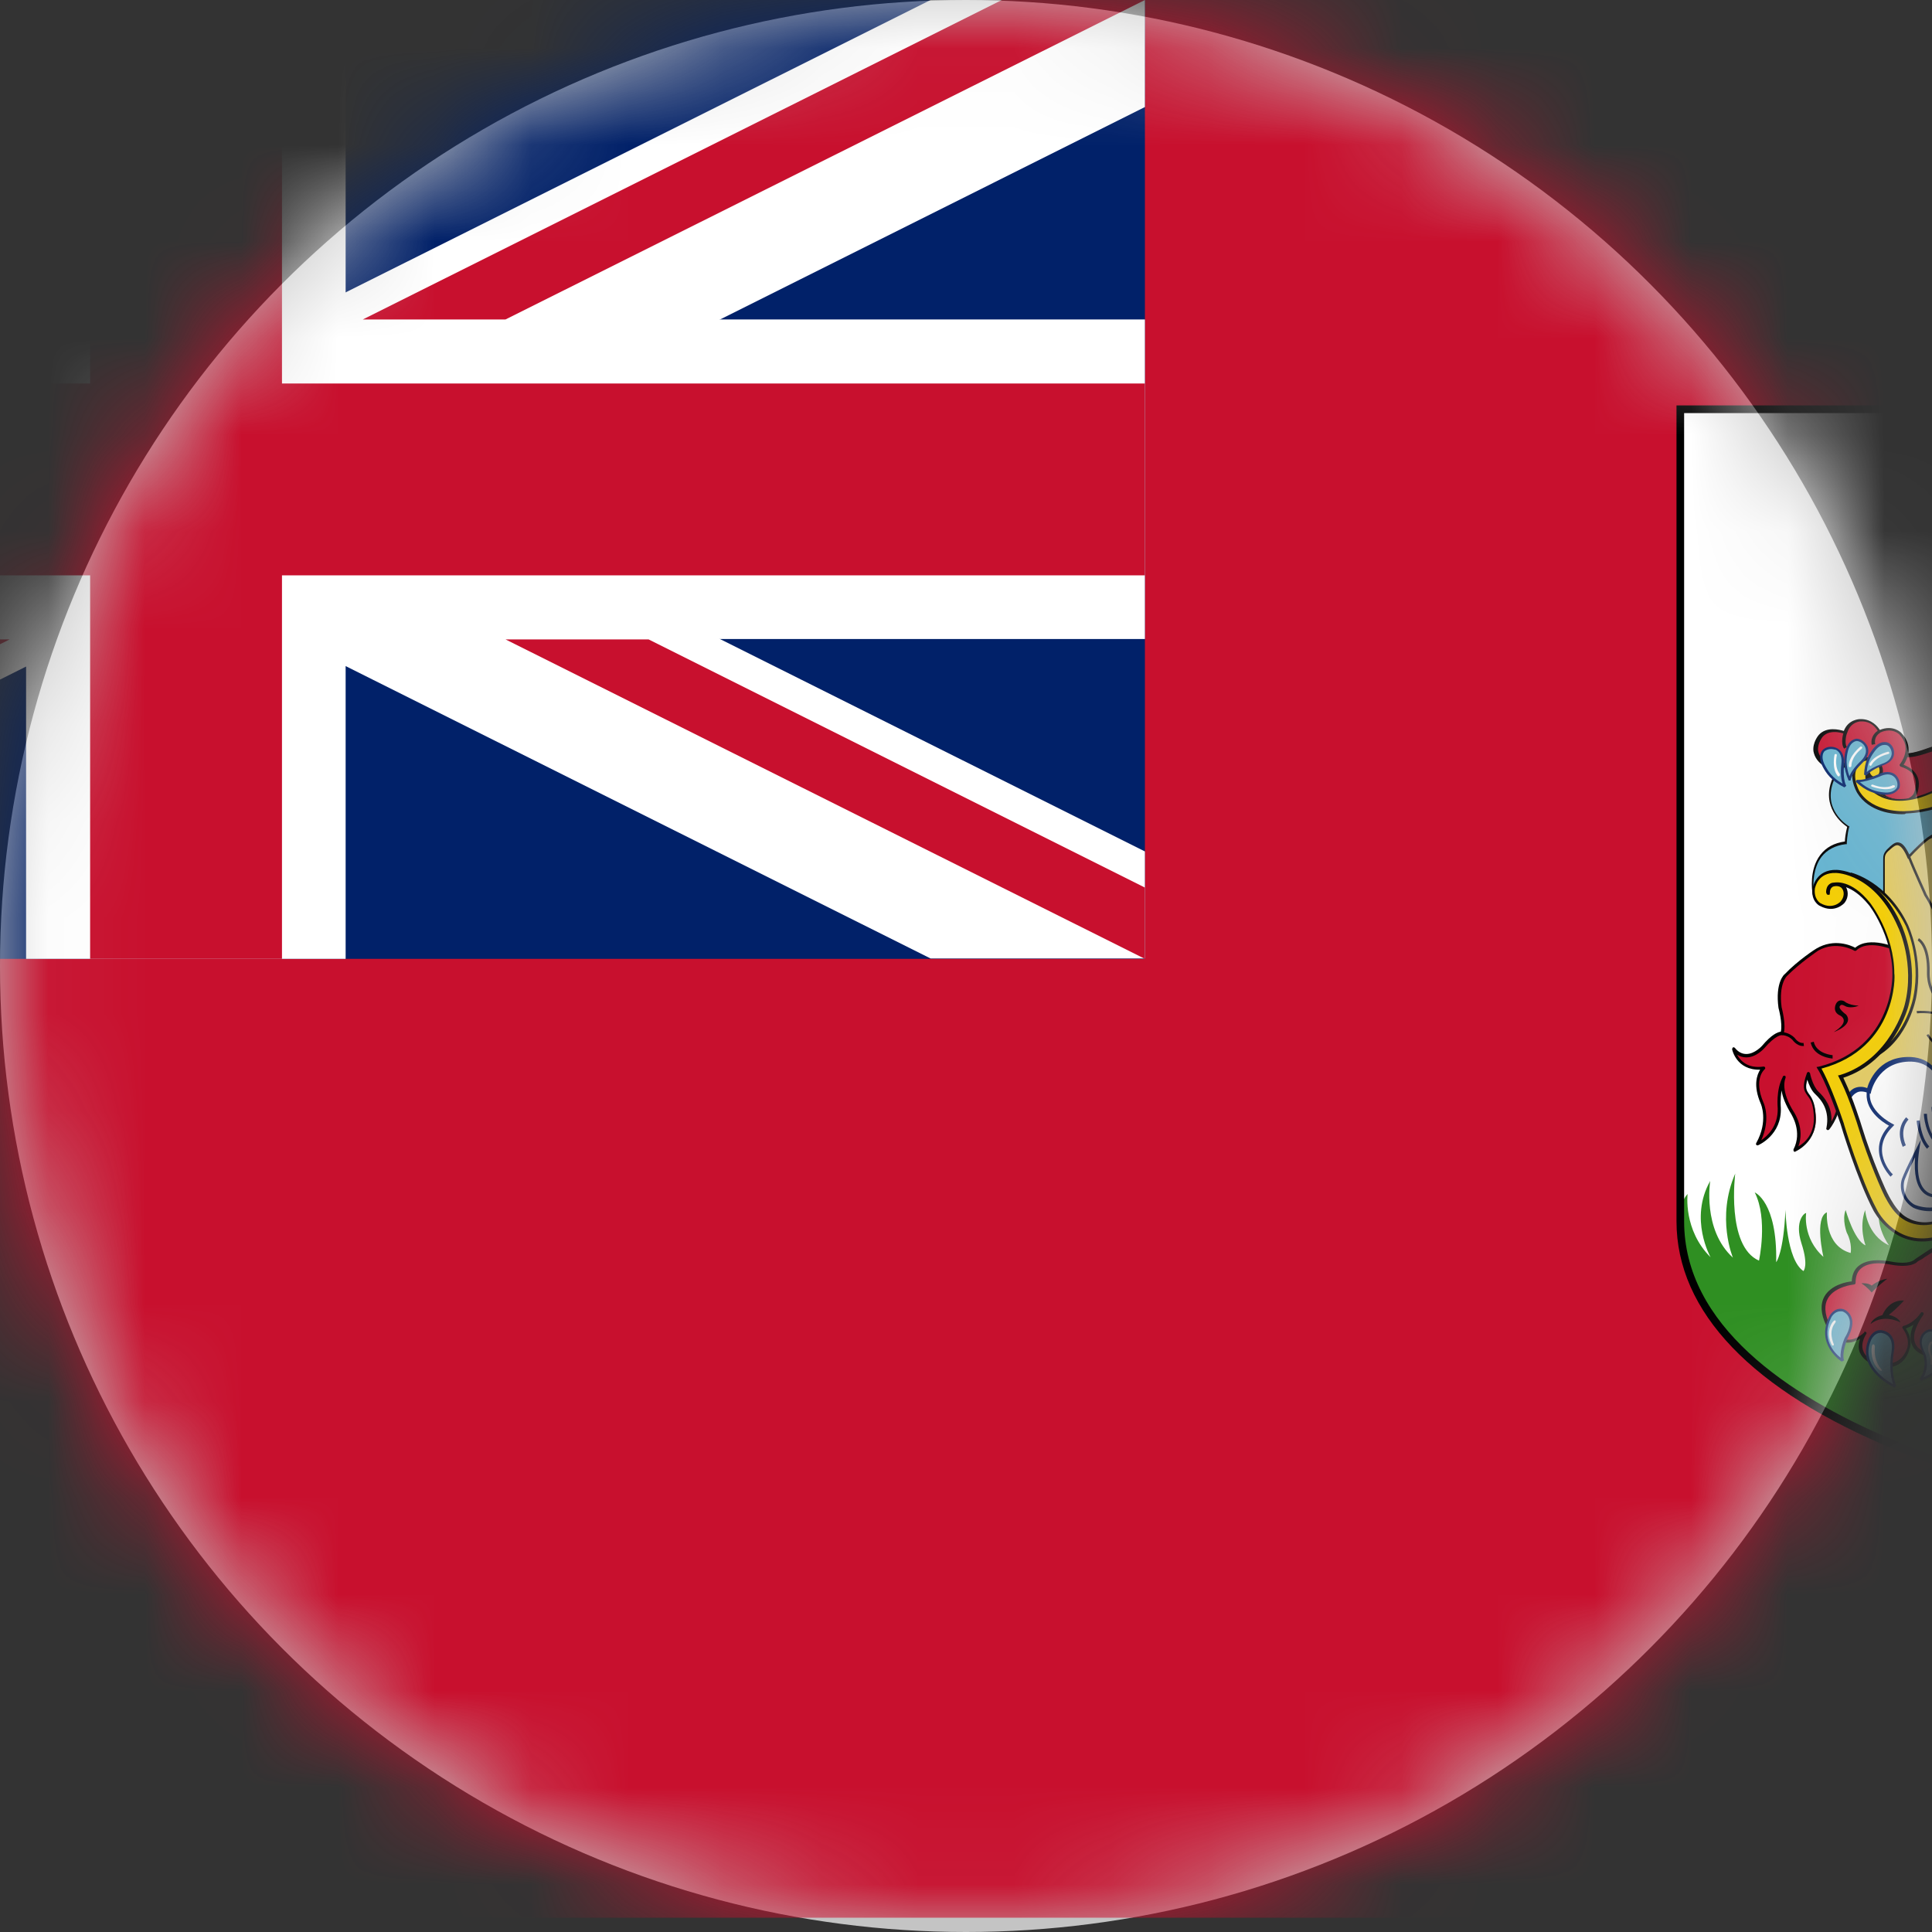 <svg width="20" height="20" viewBox="0 0 20 20" fill="none" xmlns="http://www.w3.org/2000/svg">
<rect x="0" y="0" width="20" height="20" fill="#333333" stroke="none"/>
<circle cx="10" cy="10" r="10" fill="#C4C4C4"/>
<mask id="mask0_66_8761" style="mask-type:alpha" maskUnits="userSpaceOnUse" x="0" y="0" width="20" height="20">
<circle cx="10" cy="10" r="10" fill="#C4C4C4"/>
</mask>
<g mask="url(#mask0_66_8761)">
<path d="M-8 0H31.704V19.852H-8V0Z" fill="#C8102E"/>
<path d="M-8 0H11.852V9.926H-8V0Z" fill="#012169"/>
<path d="M-8 0V1.108L9.633 9.922H11.852V8.814L-5.781 0H-8ZM11.852 0V1.108L-5.781 9.926H-8V8.814L9.633 0H11.852Z" fill="white"/>
<path d="M0.27 0V9.926H3.578V0H0.27ZM-8 3.307V6.615H11.852V3.307H-8Z" fill="white"/>
<path d="M-8 3.97V5.956H11.852V3.97H-8ZM0.933 0V9.926H2.919V0H0.933Z" fill="#C8102E"/>
<path d="M-8 9.926L-1.381 6.619H0.1L-6.519 9.926H-8ZM-8 0L-1.381 3.307H-2.862L-8 0.738V0ZM3.756 3.307L10.371 0H11.852L5.233 3.307H3.756ZM11.852 9.926L5.233 6.619H6.714L11.852 9.188V9.926Z" fill="#C8102E"/>
<path d="M26.36 4.236V12.642C26.36 14.889 21.869 15.616 21.869 15.616C21.869 15.616 17.379 14.889 17.379 12.642V4.236H26.36Z" fill="white"/>
<path d="M26.36 12.642C26.36 14.889 21.869 15.615 21.869 15.615C21.869 15.615 17.379 14.889 17.379 12.642C17.379 12.642 17.379 12.459 17.47 12.36C17.47 12.36 17.423 12.733 17.708 13.015C17.708 13.015 17.482 12.618 17.704 12.225C17.704 12.225 17.621 12.729 17.939 13.019C17.939 13.019 17.764 12.606 17.963 12.149C17.963 12.149 17.867 12.9 18.209 13.05C18.209 13.05 18.304 12.618 18.165 12.344C18.165 12.344 18.399 12.439 18.387 13.066C18.387 13.066 18.463 12.975 18.483 12.523C18.483 12.523 18.491 13.039 18.669 13.158C18.669 13.158 18.725 13.106 18.649 12.872C18.574 12.638 18.681 12.554 18.697 12.558C18.697 12.558 18.657 12.816 18.876 13.011C18.876 13.011 18.78 12.606 18.912 12.55C18.912 12.55 18.884 12.896 19.158 12.971C19.158 12.971 19.177 12.872 19.118 12.761C19.118 12.761 19.066 12.626 19.106 12.526C19.106 12.526 19.193 12.84 19.312 12.892C19.312 12.892 19.241 12.709 19.308 12.526C19.308 12.526 19.324 12.784 19.555 12.892C19.555 12.892 19.4 12.689 19.463 12.471L20.96 12.542L21.734 12.578L24.057 12.415L24.458 12.07C24.458 12.07 24.617 12.288 24.367 12.638C24.367 12.638 24.613 12.594 24.692 12.205C24.692 12.205 24.796 12.419 24.657 12.657C24.657 12.657 24.931 12.383 24.97 12.07C24.97 12.07 25.078 12.372 24.816 12.697C24.816 12.697 25.05 12.622 25.145 12.276C25.145 12.276 25.224 12.483 24.998 12.777C24.998 12.777 25.419 12.554 25.407 12.09C25.407 12.09 25.582 12.344 25.383 12.693C25.383 12.693 25.598 12.503 25.617 12.213C25.617 12.213 25.737 12.344 25.61 12.701C25.61 12.701 25.872 12.455 25.911 12.189C25.911 12.189 25.967 12.435 25.745 12.749C25.745 12.749 25.899 12.713 26.042 12.407C26.042 12.407 26.082 12.526 25.947 12.745C25.947 12.745 26.09 12.721 26.185 12.447C26.185 12.447 26.201 12.61 26.162 12.761C26.162 12.761 26.273 12.689 26.296 12.376C26.296 12.376 26.36 12.479 26.36 12.606C26.36 12.725 26.36 12.642 26.36 12.642Z" fill="#2F8F22"/>
<path d="M24.045 7.782C24.045 7.782 23.89 7.81 23.688 7.746C23.489 7.687 23.406 7.71 23.343 7.746C23.343 7.746 23.422 7.583 23.227 7.456C23.227 7.456 23.291 7.619 23.203 7.695C23.203 7.695 23.164 7.73 23.116 7.675C23.116 7.675 23.049 7.603 22.973 7.548C22.973 7.548 23.14 7.488 23.112 7.317C23.084 7.147 22.989 7.123 22.942 7.103C22.942 7.103 22.957 7.178 22.942 7.234C22.942 7.234 22.759 7.131 23.009 6.988C23.259 6.845 23.211 6.758 23.168 6.686C23.124 6.611 23.029 6.531 22.981 6.503C22.981 6.503 23.029 6.579 23.021 6.646C23.013 6.714 22.898 6.754 22.922 6.638C22.945 6.523 22.922 6.543 22.918 6.42C22.918 6.42 23.14 6.495 23.227 6.277C23.227 6.277 23.311 6.055 23.033 5.944C23.033 5.944 23.1 6.035 23.069 6.102C23.069 6.102 23.009 6.214 22.938 6.122C22.866 6.031 22.822 6.015 22.83 5.908C22.83 5.908 23.084 5.944 23.013 5.666C23.013 5.666 22.973 5.848 22.644 5.602C22.644 5.602 22.858 5.384 22.775 5.205C22.775 5.205 22.747 5.126 22.517 5.173C22.517 5.173 22.719 5.046 22.632 4.939C22.632 4.939 22.588 4.868 22.401 4.963C22.401 4.963 22.473 4.836 22.29 4.701C22.29 4.701 22.167 4.764 22.1 4.824C22.1 4.824 21.973 4.665 21.893 4.602C21.893 4.602 21.746 4.657 21.711 4.824C21.711 4.824 21.643 4.745 21.488 4.705C21.488 4.705 21.413 4.844 21.512 4.963C21.512 4.963 21.441 4.959 21.31 4.903C21.31 4.903 21.159 4.832 21.183 4.959C21.206 5.086 21.214 5.118 21.246 5.177C21.246 5.177 20.909 5.098 20.924 5.28C20.932 5.408 20.98 5.515 21.083 5.606C21.083 5.606 20.897 5.852 20.734 5.666C20.734 5.666 20.678 5.725 20.797 5.884C20.797 5.884 20.917 6.015 20.817 6.098C20.817 6.098 20.686 6.206 20.619 5.999C20.619 5.999 20.404 6.214 20.659 6.376C20.659 6.376 20.821 6.468 20.988 6.325C20.988 6.325 20.936 6.734 20.778 6.654C20.778 6.654 20.682 6.583 20.853 6.499C20.853 6.499 20.607 6.468 20.567 6.706C20.567 6.706 20.535 6.896 20.75 6.964C20.75 6.964 20.917 7.024 20.742 7.151C20.742 7.151 20.619 7.242 20.698 7.381C20.698 7.381 20.794 7.532 20.551 7.548C20.551 7.548 20.42 7.548 20.373 7.528C20.373 7.528 20.321 7.627 20.357 7.738C20.357 7.738 20.238 7.647 19.964 7.746C19.69 7.845 19.709 7.774 19.69 7.806C19.67 7.837 19.614 7.937 19.614 7.937C19.614 7.937 19.757 8.111 19.761 8.107C19.765 8.103 19.733 8.306 19.733 8.306L19.805 8.338L20.369 8.088L20.94 7.79L21.401 7.818L21.691 7.885L22.072 7.913L22.346 7.766H22.743L23.18 7.984L23.684 8.298L23.942 8.342L24.14 8.33V7.925L24.045 7.782Z" fill="#C8102E"/>
<path d="M19.809 8.365C19.805 8.365 19.805 8.365 19.801 8.365L19.73 8.334C19.722 8.33 19.718 8.322 19.722 8.318C19.73 8.254 19.745 8.155 19.749 8.127C19.733 8.111 19.698 8.068 19.607 7.96C19.602 7.957 19.602 7.949 19.607 7.941C19.61 7.937 19.662 7.837 19.682 7.806C19.694 7.79 19.706 7.79 19.718 7.794C19.733 7.798 19.781 7.81 19.964 7.742C20.162 7.671 20.282 7.694 20.337 7.718C20.317 7.615 20.361 7.536 20.365 7.532C20.369 7.524 20.377 7.52 20.385 7.524C20.42 7.536 20.52 7.54 20.555 7.54C20.631 7.536 20.678 7.516 20.698 7.484C20.718 7.448 20.69 7.401 20.69 7.401C20.603 7.254 20.734 7.151 20.738 7.151C20.79 7.111 20.814 7.079 20.809 7.051C20.806 7.012 20.75 6.992 20.75 6.992C20.524 6.92 20.555 6.718 20.555 6.714C20.599 6.464 20.857 6.491 20.861 6.491C20.869 6.491 20.873 6.499 20.877 6.503C20.877 6.511 20.873 6.519 20.869 6.519C20.798 6.555 20.778 6.587 20.778 6.603C20.774 6.626 20.798 6.642 20.798 6.642C20.817 6.65 20.837 6.65 20.853 6.642C20.917 6.607 20.956 6.456 20.972 6.364C20.814 6.476 20.659 6.392 20.659 6.392C20.579 6.341 20.536 6.281 20.528 6.21C20.516 6.09 20.611 5.995 20.615 5.987C20.619 5.983 20.627 5.983 20.631 5.983C20.635 5.983 20.643 5.987 20.643 5.995C20.663 6.059 20.69 6.098 20.726 6.106C20.77 6.118 20.814 6.086 20.814 6.086C20.833 6.071 20.845 6.051 20.845 6.023C20.849 5.959 20.79 5.892 20.79 5.892C20.663 5.729 20.718 5.662 20.726 5.654C20.73 5.65 20.734 5.65 20.738 5.65C20.742 5.65 20.746 5.654 20.75 5.654C20.786 5.697 20.829 5.717 20.877 5.717C20.96 5.713 21.04 5.634 21.064 5.606C20.968 5.519 20.921 5.411 20.909 5.28C20.905 5.241 20.917 5.209 20.945 5.185C21.012 5.13 21.151 5.145 21.218 5.153C21.199 5.11 21.187 5.07 21.167 4.963C21.159 4.923 21.167 4.895 21.187 4.879C21.23 4.848 21.306 4.883 21.318 4.887C21.393 4.919 21.445 4.935 21.48 4.939C21.413 4.82 21.477 4.701 21.48 4.697C21.485 4.689 21.492 4.689 21.5 4.689C21.611 4.717 21.679 4.764 21.711 4.792C21.759 4.641 21.89 4.586 21.897 4.586C21.901 4.582 21.909 4.586 21.913 4.59C21.981 4.645 22.08 4.76 22.112 4.804C22.179 4.748 22.287 4.693 22.291 4.689C22.294 4.685 22.302 4.685 22.306 4.689C22.437 4.784 22.445 4.883 22.433 4.931C22.6 4.856 22.648 4.923 22.652 4.931C22.672 4.955 22.68 4.987 22.672 5.018C22.664 5.07 22.62 5.118 22.584 5.149C22.763 5.13 22.795 5.197 22.795 5.205C22.87 5.364 22.719 5.55 22.672 5.606C22.831 5.721 22.914 5.729 22.957 5.717C22.993 5.705 23.001 5.674 23.001 5.67C23.001 5.662 23.009 5.658 23.017 5.658C23.025 5.658 23.033 5.662 23.033 5.67C23.057 5.761 23.049 5.832 23.005 5.876C22.957 5.928 22.882 5.932 22.846 5.932C22.846 5.995 22.866 6.019 22.906 6.067C22.918 6.082 22.934 6.098 22.95 6.118C22.965 6.138 22.981 6.15 22.997 6.146C23.021 6.142 23.045 6.11 23.053 6.098C23.081 6.039 23.021 5.955 23.021 5.955C23.017 5.951 23.017 5.94 23.021 5.936C23.025 5.932 23.033 5.928 23.041 5.932C23.331 6.047 23.243 6.285 23.243 6.289C23.168 6.476 22.997 6.46 22.938 6.444C22.938 6.48 22.942 6.499 22.946 6.515C22.95 6.547 22.953 6.571 22.942 6.642C22.938 6.666 22.938 6.686 22.946 6.694C22.953 6.698 22.962 6.694 22.969 6.694C22.985 6.686 23.005 6.67 23.009 6.646C23.017 6.587 22.969 6.515 22.969 6.515C22.965 6.507 22.965 6.499 22.973 6.495C22.977 6.491 22.985 6.487 22.993 6.491C23.045 6.523 23.14 6.607 23.184 6.682C23.204 6.714 23.232 6.761 23.216 6.817C23.2 6.881 23.136 6.94 23.017 7.008C22.938 7.055 22.894 7.103 22.894 7.143C22.894 7.174 22.914 7.198 22.934 7.21C22.942 7.166 22.93 7.111 22.93 7.111C22.93 7.103 22.93 7.099 22.934 7.095C22.938 7.091 22.946 7.091 22.95 7.091L22.962 7.095C23.013 7.115 23.101 7.151 23.132 7.317C23.156 7.456 23.061 7.528 23.009 7.552C23.073 7.603 23.128 7.659 23.132 7.663C23.148 7.679 23.16 7.687 23.172 7.69C23.188 7.69 23.196 7.683 23.196 7.683C23.275 7.615 23.216 7.464 23.216 7.46C23.212 7.452 23.216 7.444 23.22 7.44C23.224 7.436 23.232 7.436 23.239 7.44C23.386 7.536 23.386 7.651 23.374 7.71C23.442 7.683 23.533 7.679 23.696 7.726C23.891 7.786 24.041 7.762 24.045 7.762C24.053 7.762 24.057 7.762 24.061 7.77L24.161 7.917C24.161 7.921 24.165 7.921 24.165 7.925V8.33C24.165 8.338 24.157 8.346 24.149 8.346L23.95 8.358L23.688 8.31C23.684 8.31 23.684 8.31 23.684 8.306L23.184 8.008L22.751 7.794H22.362L22.092 7.937C22.088 7.937 22.088 7.941 22.084 7.937L21.703 7.909L21.409 7.837L20.956 7.81L20.389 8.103L19.825 8.354C19.817 8.365 19.813 8.365 19.809 8.365ZM19.757 8.306L19.809 8.33L20.365 8.084L20.937 7.786C20.941 7.786 20.941 7.786 20.945 7.786L21.405 7.814L21.699 7.885L22.076 7.913L22.346 7.77C22.35 7.77 22.35 7.77 22.354 7.77H22.751C22.755 7.77 22.755 7.77 22.759 7.77L23.196 7.988L23.692 8.286L23.95 8.33L24.133 8.318V7.937L24.045 7.802C24.006 7.806 23.867 7.818 23.692 7.766C23.49 7.706 23.414 7.734 23.363 7.766C23.355 7.77 23.347 7.77 23.343 7.762C23.339 7.758 23.335 7.75 23.339 7.742C23.343 7.738 23.398 7.615 23.267 7.504C23.279 7.559 23.291 7.655 23.224 7.714C23.224 7.714 23.204 7.73 23.176 7.73C23.152 7.73 23.132 7.718 23.112 7.694C23.112 7.694 23.045 7.623 22.973 7.571C22.969 7.567 22.965 7.563 22.965 7.555C22.965 7.548 22.969 7.544 22.977 7.544C22.985 7.54 23.132 7.488 23.104 7.333C23.081 7.198 23.017 7.162 22.969 7.143C22.973 7.17 22.977 7.214 22.965 7.25C22.965 7.254 22.962 7.258 22.957 7.262C22.953 7.262 22.95 7.262 22.942 7.262C22.938 7.262 22.87 7.222 22.87 7.151C22.87 7.095 22.918 7.039 23.009 6.984C23.12 6.92 23.18 6.865 23.192 6.813C23.2 6.773 23.184 6.742 23.16 6.706C23.132 6.658 23.077 6.603 23.029 6.567C23.041 6.595 23.049 6.626 23.041 6.662C23.037 6.698 23.005 6.726 22.981 6.738C22.962 6.746 22.942 6.746 22.926 6.734C22.914 6.722 22.902 6.702 22.91 6.65C22.922 6.583 22.918 6.563 22.914 6.531C22.91 6.511 22.906 6.483 22.906 6.432C22.906 6.428 22.91 6.42 22.914 6.42C22.918 6.416 22.926 6.416 22.93 6.416C22.938 6.42 23.136 6.483 23.216 6.285C23.22 6.277 23.283 6.102 23.077 5.995C23.093 6.031 23.108 6.082 23.085 6.126C23.085 6.13 23.053 6.19 23.001 6.194C22.973 6.198 22.95 6.182 22.926 6.15C22.91 6.13 22.894 6.114 22.882 6.098C22.838 6.047 22.807 6.011 22.815 5.924C22.815 5.92 22.819 5.916 22.823 5.912C22.826 5.908 22.831 5.908 22.834 5.908C22.834 5.908 22.93 5.92 22.981 5.864C23.009 5.832 23.017 5.789 23.009 5.729C23.001 5.741 22.985 5.749 22.969 5.757C22.898 5.785 22.787 5.741 22.64 5.634C22.636 5.63 22.632 5.626 22.632 5.622C22.632 5.618 22.632 5.614 22.636 5.61C22.64 5.606 22.842 5.396 22.763 5.233C22.763 5.229 22.731 5.165 22.521 5.209C22.513 5.209 22.505 5.205 22.501 5.197C22.497 5.189 22.501 5.181 22.509 5.177C22.509 5.177 22.624 5.102 22.636 5.026C22.64 5.003 22.636 4.983 22.62 4.967C22.62 4.967 22.576 4.907 22.41 4.995C22.402 4.999 22.394 4.995 22.39 4.991C22.386 4.987 22.382 4.979 22.386 4.971C22.39 4.967 22.445 4.86 22.287 4.737C22.259 4.752 22.163 4.804 22.112 4.856C22.108 4.86 22.104 4.86 22.1 4.86C22.096 4.86 22.092 4.856 22.088 4.852C22.088 4.852 21.969 4.705 21.893 4.637C21.862 4.653 21.759 4.713 21.731 4.844C21.731 4.852 21.723 4.856 21.719 4.856C21.711 4.856 21.707 4.856 21.703 4.852C21.703 4.852 21.639 4.78 21.5 4.74C21.485 4.776 21.453 4.875 21.528 4.967C21.532 4.971 21.532 4.979 21.528 4.983C21.524 4.987 21.52 4.991 21.512 4.991C21.508 4.991 21.437 4.987 21.302 4.931C21.282 4.923 21.226 4.903 21.207 4.919C21.195 4.927 21.195 4.951 21.199 4.971C21.223 5.102 21.23 5.126 21.262 5.185C21.266 5.189 21.266 5.197 21.262 5.201C21.258 5.205 21.25 5.209 21.246 5.205C21.242 5.205 21.044 5.157 20.968 5.221C20.948 5.237 20.941 5.261 20.945 5.288C20.956 5.415 21.004 5.519 21.099 5.602C21.107 5.606 21.107 5.618 21.103 5.626C21.099 5.63 21 5.757 20.881 5.761C20.833 5.761 20.786 5.745 20.746 5.705C20.742 5.733 20.746 5.789 20.817 5.884C20.817 5.888 20.885 5.959 20.881 6.039C20.877 6.071 20.865 6.102 20.837 6.122C20.833 6.126 20.782 6.166 20.718 6.15C20.678 6.138 20.647 6.102 20.623 6.043C20.599 6.075 20.555 6.142 20.563 6.217C20.571 6.277 20.607 6.329 20.678 6.376C20.683 6.38 20.833 6.46 20.988 6.329C20.992 6.325 21 6.325 21.008 6.325C21.016 6.329 21.016 6.333 21.016 6.341C21.016 6.352 20.98 6.626 20.873 6.686C20.845 6.702 20.814 6.702 20.786 6.686C20.782 6.682 20.746 6.658 20.75 6.615C20.754 6.587 20.77 6.559 20.806 6.535C20.734 6.543 20.623 6.579 20.595 6.73C20.595 6.738 20.571 6.904 20.77 6.968C20.774 6.968 20.845 6.996 20.853 7.051C20.861 7.095 20.829 7.139 20.77 7.182C20.766 7.186 20.663 7.27 20.734 7.389C20.734 7.389 20.774 7.452 20.746 7.504C20.722 7.548 20.667 7.571 20.575 7.579C20.567 7.579 20.46 7.579 20.404 7.563C20.393 7.591 20.369 7.667 20.397 7.75C20.401 7.758 20.397 7.766 20.389 7.77C20.385 7.774 20.377 7.774 20.369 7.77C20.369 7.77 20.25 7.687 19.992 7.782C19.801 7.849 19.749 7.841 19.726 7.833C19.706 7.861 19.67 7.929 19.654 7.953C19.702 8.012 19.773 8.095 19.789 8.111C19.785 8.107 19.785 8.115 19.757 8.306Z" fill="black"/>
<path d="M19.514 8.255C19.514 8.255 19.733 8.366 19.824 8.231C19.824 8.231 19.943 8.004 19.681 7.925C19.681 7.925 19.824 7.754 19.669 7.6C19.669 7.6 19.59 7.516 19.451 7.576C19.451 7.576 19.395 7.457 19.256 7.461C19.256 7.461 19.137 7.461 19.098 7.592C19.098 7.592 18.935 7.524 18.843 7.623C18.843 7.623 18.692 7.79 18.903 7.925L19.054 7.937L19.201 7.87L19.367 7.917C19.367 7.913 19.328 8.08 19.514 8.255Z" fill="#C8102E"/>
<path d="M19.682 8.314C19.595 8.314 19.512 8.27 19.503 8.27C19.503 8.27 19.5 8.27 19.5 8.266C19.341 8.119 19.341 7.972 19.349 7.925L19.202 7.885L19.059 7.953C19.055 7.953 19.055 7.953 19.051 7.953L18.9 7.941C18.896 7.941 18.896 7.941 18.892 7.937C18.821 7.893 18.785 7.841 18.773 7.778C18.761 7.687 18.825 7.611 18.829 7.607C18.908 7.52 19.039 7.552 19.087 7.567C19.134 7.444 19.253 7.444 19.257 7.444C19.261 7.444 19.261 7.444 19.265 7.444C19.377 7.444 19.44 7.524 19.46 7.556C19.599 7.5 19.678 7.583 19.682 7.587C19.813 7.722 19.742 7.865 19.706 7.917C19.777 7.945 19.825 7.984 19.849 8.04C19.889 8.135 19.837 8.234 19.837 8.238C19.797 8.294 19.742 8.314 19.682 8.314ZM19.523 8.238C19.543 8.25 19.73 8.334 19.809 8.219C19.809 8.219 19.853 8.127 19.821 8.048C19.801 7.996 19.75 7.96 19.678 7.937C19.674 7.937 19.67 7.933 19.666 7.925C19.662 7.917 19.666 7.913 19.67 7.909C19.674 7.901 19.801 7.746 19.662 7.603C19.658 7.599 19.587 7.528 19.464 7.583C19.456 7.587 19.448 7.583 19.444 7.575C19.44 7.571 19.392 7.464 19.265 7.468C19.261 7.468 19.158 7.468 19.122 7.587C19.122 7.591 19.118 7.595 19.114 7.599C19.11 7.603 19.107 7.603 19.102 7.599C19.102 7.599 18.948 7.536 18.868 7.627C18.868 7.627 18.813 7.694 18.821 7.77C18.829 7.818 18.86 7.865 18.92 7.901L19.063 7.913L19.206 7.845C19.21 7.845 19.214 7.841 19.218 7.845L19.384 7.893C19.388 7.893 19.388 7.893 19.392 7.897C19.396 7.901 19.4 7.909 19.396 7.913C19.38 7.933 19.353 8.08 19.523 8.238Z" fill="black"/>
<path d="M24.375 7.858C24.637 7.834 24.728 8.056 24.728 8.056C24.867 8.378 24.573 8.552 24.573 8.552C24.597 8.624 24.597 8.719 24.597 8.719C25.006 8.771 24.934 9.231 24.934 9.231L24.799 9.12C24.561 9.029 24.319 9.231 24.14 9.569C23.962 9.906 24.049 10.069 24.077 10.47C24.105 10.871 24.76 11.109 24.76 11.109C24.76 11.109 24.45 11.903 24.252 12.416C24.053 12.928 23.632 12.713 23.513 12.606C23.39 12.499 23.362 12.559 23.299 12.606C23.235 12.654 23.573 12.916 22.961 13.162C22.35 13.408 22.242 13.599 22.143 13.662C22.044 13.726 21.619 13.682 21.576 13.631C21.532 13.579 21.56 13.579 21.401 13.48C21.242 13.38 20.976 13.297 20.682 13.154C20.388 13.011 20.396 12.829 20.4 12.793C20.404 12.757 20.503 12.451 20.158 12.694C19.813 12.936 19.527 12.578 19.527 12.578C19.459 12.491 19.177 11.729 19.177 11.729C19.102 11.443 18.951 11.113 18.951 11.113C18.959 11.109 18.935 11.149 19.189 11.002C19.443 10.855 19.555 10.617 19.642 10.379C19.729 10.141 19.646 9.732 19.614 9.652C19.582 9.569 19.396 9.192 19.162 9.112C18.927 9.033 18.772 9.231 18.772 9.231C18.772 9.231 18.701 8.771 19.11 8.719C19.11 8.719 19.114 8.624 19.134 8.552C19.134 8.552 18.84 8.382 18.979 8.056C18.979 8.056 19.07 7.834 19.332 7.858L19.269 7.977C19.269 7.977 19.201 8.636 20.166 8.195C21.131 7.754 21.099 7.671 21.651 7.949L22.052 7.941C22.052 7.941 22.632 7.675 22.818 7.79C23.005 7.905 23.672 8.278 23.672 8.278C23.672 8.278 24.319 8.521 24.442 8.076L24.375 7.858Z" fill="#64B4D1"/>
<path d="M21.945 13.702C21.786 13.702 21.6 13.67 21.568 13.634C21.56 13.622 21.552 13.614 21.548 13.607C21.528 13.579 21.52 13.563 21.397 13.487C21.31 13.436 21.191 13.384 21.052 13.329C20.941 13.281 20.81 13.229 20.679 13.166C20.405 13.031 20.385 12.86 20.389 12.793C20.389 12.789 20.389 12.781 20.393 12.769C20.401 12.729 20.416 12.642 20.381 12.622C20.357 12.606 20.301 12.61 20.166 12.705C19.821 12.951 19.519 12.59 19.515 12.586C19.448 12.499 19.174 11.764 19.162 11.732C19.087 11.451 18.936 11.121 18.936 11.117L18.932 11.105L18.951 11.097L18.959 11.101C18.963 11.101 18.995 11.093 19.182 10.99C19.44 10.843 19.547 10.593 19.63 10.375C19.714 10.144 19.634 9.743 19.603 9.656C19.567 9.569 19.384 9.199 19.158 9.124C18.936 9.049 18.789 9.231 18.781 9.239L18.765 9.263L18.761 9.235C18.761 9.227 18.725 9.005 18.844 8.85C18.904 8.771 18.987 8.727 19.098 8.711C19.098 8.687 19.106 8.62 19.122 8.56C19.075 8.528 18.844 8.354 18.971 8.056C18.971 8.052 19.071 7.826 19.341 7.853H19.36L19.289 7.988C19.289 8.012 19.281 8.191 19.412 8.282C19.555 8.385 19.813 8.354 20.17 8.191C20.317 8.123 20.436 8.068 20.544 8.016C21.143 7.73 21.191 7.707 21.659 7.945L22.056 7.937C22.104 7.917 22.644 7.671 22.831 7.786C23.013 7.901 23.676 8.27 23.684 8.274C23.684 8.274 24.041 8.405 24.268 8.29C24.351 8.246 24.407 8.179 24.435 8.08L24.359 7.853H24.375C24.641 7.83 24.74 8.056 24.744 8.056C24.871 8.354 24.641 8.528 24.593 8.56C24.609 8.62 24.613 8.687 24.617 8.711C24.728 8.727 24.816 8.775 24.871 8.85C24.991 9.005 24.955 9.223 24.955 9.235L24.951 9.255L24.8 9.132C24.585 9.049 24.347 9.215 24.161 9.577C24.026 9.835 24.046 9.982 24.073 10.228C24.081 10.299 24.093 10.379 24.097 10.47C24.125 10.859 24.764 11.097 24.772 11.101L24.784 11.105L24.78 11.117C24.78 11.117 24.47 11.911 24.272 12.423C24.2 12.606 24.093 12.717 23.958 12.749C23.772 12.793 23.585 12.685 23.514 12.618C23.418 12.53 23.386 12.558 23.339 12.598C23.331 12.606 23.323 12.61 23.315 12.618C23.307 12.626 23.315 12.65 23.327 12.678C23.367 12.785 23.446 12.987 22.977 13.178C22.513 13.364 22.342 13.519 22.243 13.611C22.211 13.638 22.187 13.662 22.163 13.678C22.116 13.69 22.037 13.702 21.945 13.702ZM20.361 12.586C20.377 12.586 20.389 12.59 20.401 12.598C20.452 12.63 20.432 12.721 20.421 12.773C20.421 12.781 20.416 12.789 20.416 12.793C20.413 12.856 20.432 13.015 20.691 13.142C20.822 13.206 20.949 13.257 21.06 13.305C21.199 13.364 21.318 13.412 21.409 13.468C21.536 13.547 21.548 13.563 21.568 13.595C21.572 13.603 21.58 13.611 21.588 13.622C21.624 13.666 22.04 13.714 22.14 13.65C22.163 13.634 22.187 13.614 22.215 13.587C22.318 13.495 22.489 13.341 22.958 13.15C23.402 12.971 23.335 12.789 23.295 12.681C23.279 12.642 23.267 12.61 23.291 12.594C23.299 12.586 23.307 12.582 23.315 12.574C23.363 12.534 23.406 12.495 23.521 12.594C23.601 12.665 23.779 12.757 23.942 12.717C24.073 12.685 24.173 12.582 24.24 12.408C24.427 11.931 24.705 11.212 24.744 11.113C24.653 11.077 24.093 10.847 24.065 10.466C24.057 10.375 24.049 10.295 24.041 10.224C24.014 9.982 23.994 9.823 24.129 9.561C24.323 9.187 24.574 9.017 24.804 9.104L24.808 9.108L24.927 9.207C24.931 9.148 24.935 8.985 24.848 8.866C24.792 8.79 24.709 8.747 24.597 8.735H24.585V8.723C24.585 8.723 24.581 8.628 24.562 8.56L24.558 8.552L24.566 8.548C24.578 8.54 24.848 8.377 24.716 8.068C24.712 8.06 24.625 7.865 24.391 7.877L24.458 8.08V8.084C24.427 8.191 24.367 8.266 24.276 8.314C24.038 8.433 23.684 8.302 23.668 8.298C23.66 8.294 22.997 7.921 22.815 7.806C22.636 7.695 22.068 7.957 22.06 7.961H22.056L21.651 7.969H21.647C21.187 7.738 21.139 7.758 20.548 8.04C20.44 8.092 20.317 8.147 20.17 8.215C19.801 8.381 19.539 8.413 19.388 8.306C19.237 8.199 19.257 7.996 19.257 7.988V7.984L19.313 7.881C19.078 7.869 18.991 8.068 18.987 8.072C18.856 8.381 19.126 8.544 19.138 8.552L19.146 8.556L19.142 8.564C19.122 8.636 19.118 8.727 19.118 8.727V8.739H19.106C18.999 8.751 18.912 8.798 18.856 8.87C18.769 8.985 18.769 9.148 18.773 9.207C18.824 9.16 18.963 9.041 19.158 9.108C19.392 9.187 19.583 9.565 19.619 9.656C19.646 9.727 19.742 10.14 19.65 10.395C19.563 10.637 19.444 10.879 19.194 11.026C19.055 11.105 18.995 11.133 18.971 11.137C19.003 11.212 19.126 11.494 19.19 11.736C19.194 11.744 19.476 12.499 19.539 12.582C19.551 12.594 19.825 12.928 20.154 12.693C20.246 12.618 20.313 12.586 20.361 12.586Z" fill="black"/>
<path d="M20.404 12.812C20.404 12.812 20.213 12.824 20.118 12.872C20.023 12.92 19.947 12.971 19.836 13.043C19.836 13.043 19.785 13.11 19.566 13.071C19.566 13.071 19.189 12.979 19.189 13.277C19.189 13.277 18.736 13.313 18.923 13.71C18.923 13.71 19.05 14.02 19.308 13.801C19.308 13.801 19.141 14.039 19.463 14.135C19.463 14.135 19.693 14.19 19.761 13.956C19.761 13.956 19.797 13.861 19.709 13.745C19.709 13.745 19.82 13.722 19.9 13.603C19.9 13.603 19.662 13.904 19.924 14.012C19.924 14.012 20.249 14.095 20.269 13.754C20.269 13.754 20.241 13.595 20.368 13.539C20.368 13.539 20.63 13.479 20.745 13.19C20.741 13.19 20.368 12.991 20.404 12.812Z" fill="#C8102E"/>
<path d="M19.518 14.158C19.483 14.158 19.459 14.154 19.455 14.15C19.348 14.118 19.28 14.067 19.252 13.999C19.233 13.948 19.244 13.896 19.256 13.857C19.193 13.896 19.137 13.908 19.082 13.892C18.962 13.864 18.903 13.726 18.903 13.717C18.847 13.598 18.843 13.499 18.887 13.42C18.955 13.301 19.117 13.269 19.169 13.265C19.173 13.193 19.197 13.138 19.244 13.102C19.36 13.011 19.558 13.058 19.566 13.058C19.768 13.098 19.82 13.039 19.82 13.039L19.824 13.035C19.848 13.019 19.872 13.003 19.896 12.987C19.971 12.935 20.031 12.9 20.106 12.86C20.205 12.808 20.392 12.8 20.4 12.796C20.404 12.796 20.412 12.796 20.412 12.8C20.416 12.804 20.416 12.808 20.416 12.816C20.388 12.951 20.642 13.122 20.745 13.174C20.753 13.178 20.757 13.185 20.753 13.193C20.634 13.487 20.372 13.551 20.364 13.555C20.253 13.602 20.277 13.741 20.277 13.749C20.273 13.861 20.237 13.936 20.169 13.983C20.062 14.063 19.915 14.027 19.911 14.027C19.84 13.999 19.8 13.956 19.784 13.896C19.768 13.837 19.784 13.769 19.808 13.714C19.776 13.733 19.749 13.745 19.729 13.753C19.804 13.864 19.773 13.956 19.768 13.96C19.725 14.13 19.594 14.158 19.518 14.158ZM19.304 13.785C19.308 13.785 19.312 13.785 19.316 13.789C19.324 13.793 19.324 13.805 19.32 13.809C19.32 13.809 19.256 13.9 19.288 13.983C19.308 14.043 19.367 14.087 19.467 14.115C19.475 14.115 19.681 14.162 19.745 13.948C19.745 13.944 19.776 13.861 19.697 13.753C19.693 13.749 19.693 13.741 19.693 13.737C19.693 13.733 19.701 13.729 19.705 13.726C19.705 13.726 19.792 13.706 19.864 13.618C19.876 13.602 19.884 13.591 19.884 13.591C19.888 13.582 19.899 13.582 19.907 13.586C19.915 13.591 19.915 13.602 19.911 13.61C19.904 13.618 19.899 13.63 19.892 13.638C19.86 13.686 19.796 13.797 19.82 13.888C19.832 13.936 19.868 13.972 19.927 13.995C19.927 13.995 20.062 14.027 20.158 13.96C20.213 13.92 20.245 13.848 20.249 13.753C20.249 13.753 20.221 13.586 20.36 13.527C20.364 13.527 20.61 13.467 20.725 13.201C20.658 13.166 20.384 12.999 20.392 12.836C20.34 12.84 20.205 12.856 20.134 12.892C20.058 12.927 19.999 12.967 19.923 13.015C19.904 13.031 19.88 13.043 19.852 13.058C19.84 13.074 19.773 13.13 19.566 13.09C19.562 13.09 19.372 13.046 19.272 13.126C19.229 13.158 19.209 13.209 19.209 13.281C19.209 13.289 19.201 13.297 19.193 13.297C19.193 13.297 18.994 13.316 18.923 13.44C18.883 13.507 18.887 13.598 18.939 13.71C18.939 13.714 18.994 13.841 19.098 13.864C19.157 13.88 19.229 13.857 19.3 13.793C19.296 13.785 19.3 13.785 19.304 13.785Z" fill="black"/>
<path d="M19.638 9.831C19.638 9.831 19.344 9.696 19.209 9.831C19.209 9.831 19.014 9.712 18.812 9.831C18.812 9.831 18.617 9.958 18.486 10.097C18.486 10.097 18.391 10.176 18.427 10.431C18.427 10.431 18.474 10.609 18.447 10.7C18.447 10.7 18.383 10.689 18.252 10.839C18.252 10.839 18.089 11.03 17.946 10.863C17.946 10.863 17.99 11.098 18.26 11.058C18.26 11.058 18.129 11.161 18.244 11.423C18.244 11.423 18.327 11.61 18.196 11.844C18.196 11.844 18.431 11.749 18.423 11.471C18.423 11.471 18.403 11.284 18.47 11.153C18.47 11.153 18.403 11.272 18.562 11.53C18.562 11.53 18.685 11.713 18.585 11.908C18.585 11.908 18.82 11.824 18.796 11.542C18.772 11.26 18.633 11.38 18.724 11.117C18.724 11.117 18.748 11.248 18.816 11.316C18.883 11.383 18.975 11.495 18.939 11.681C18.939 11.681 19.078 11.511 19.046 11.332C19.014 11.153 18.979 11.101 18.979 11.101L19.415 10.851L19.634 10.458L19.638 9.831Z" fill="#C8102E"/>
<path d="M18.582 11.923C18.578 11.923 18.574 11.923 18.57 11.919C18.566 11.915 18.566 11.907 18.566 11.899C18.661 11.716 18.546 11.542 18.546 11.538C18.483 11.435 18.451 11.351 18.443 11.288C18.427 11.383 18.435 11.466 18.435 11.466C18.447 11.752 18.201 11.855 18.201 11.855C18.193 11.86 18.185 11.855 18.181 11.851C18.177 11.848 18.177 11.84 18.181 11.832C18.308 11.605 18.228 11.427 18.228 11.427C18.145 11.236 18.189 11.125 18.221 11.073C17.974 11.081 17.931 10.863 17.931 10.863C17.931 10.855 17.935 10.847 17.939 10.843C17.947 10.839 17.954 10.843 17.959 10.847C17.994 10.891 18.034 10.911 18.078 10.911C18.165 10.911 18.24 10.827 18.24 10.827C18.34 10.708 18.403 10.684 18.435 10.68C18.455 10.593 18.411 10.434 18.411 10.434C18.375 10.172 18.471 10.085 18.475 10.085C18.606 9.946 18.8 9.819 18.804 9.819C18.987 9.711 19.162 9.787 19.205 9.811C19.352 9.684 19.634 9.811 19.646 9.815C19.65 9.819 19.654 9.823 19.654 9.831L19.642 10.458C19.642 10.462 19.642 10.462 19.638 10.466L19.42 10.859C19.42 10.863 19.416 10.863 19.412 10.867L18.987 11.109C18.999 11.137 19.023 11.2 19.046 11.331C19.078 11.514 18.943 11.685 18.935 11.693C18.931 11.697 18.923 11.701 18.915 11.697C18.907 11.693 18.903 11.685 18.907 11.677C18.943 11.498 18.86 11.391 18.792 11.327C18.749 11.288 18.725 11.224 18.709 11.177C18.685 11.264 18.701 11.288 18.725 11.323C18.753 11.359 18.788 11.411 18.796 11.542C18.82 11.832 18.578 11.923 18.574 11.927C18.586 11.919 18.586 11.923 18.582 11.923ZM18.483 11.161C18.479 11.173 18.427 11.288 18.574 11.518C18.578 11.526 18.685 11.685 18.617 11.867C18.681 11.832 18.792 11.736 18.776 11.538C18.768 11.415 18.737 11.375 18.709 11.339C18.673 11.288 18.653 11.252 18.705 11.109C18.709 11.101 18.713 11.097 18.721 11.097C18.729 11.097 18.733 11.105 18.737 11.109C18.737 11.109 18.761 11.236 18.824 11.3C18.887 11.359 18.967 11.458 18.959 11.609C18.995 11.546 19.042 11.439 19.023 11.331C18.991 11.161 18.959 11.109 18.959 11.105C18.955 11.101 18.955 11.097 18.955 11.093C18.955 11.089 18.959 11.085 18.963 11.081L19.396 10.835L19.61 10.45L19.618 9.839C19.567 9.819 19.332 9.727 19.217 9.839C19.213 9.842 19.205 9.846 19.197 9.842C19.197 9.842 19.011 9.731 18.82 9.842C18.82 9.842 18.63 9.97 18.498 10.104C18.498 10.104 18.411 10.184 18.443 10.426C18.443 10.43 18.494 10.609 18.463 10.704C18.459 10.712 18.451 10.716 18.443 10.716C18.443 10.716 18.383 10.712 18.264 10.851C18.26 10.855 18.181 10.946 18.078 10.946C18.046 10.946 18.014 10.938 17.982 10.918C18.014 10.978 18.09 11.065 18.256 11.041C18.264 11.041 18.272 11.046 18.272 11.05C18.276 11.057 18.272 11.065 18.268 11.069C18.264 11.073 18.149 11.169 18.256 11.415C18.26 11.423 18.332 11.585 18.232 11.804C18.296 11.76 18.407 11.661 18.403 11.474C18.403 11.466 18.383 11.284 18.455 11.149V11.145C18.459 11.137 18.471 11.133 18.479 11.137C18.486 11.141 18.486 11.153 18.483 11.161Z" fill="black"/>
<path d="M18.971 10.958C18.962 10.958 18.776 10.943 18.744 10.792L18.776 10.784C18.804 10.911 18.971 10.923 18.971 10.923V10.958Z" fill="black"/>
<path d="M18.662 10.828C18.598 10.828 18.555 10.764 18.555 10.764C18.507 10.716 18.451 10.716 18.447 10.716V10.685C18.451 10.685 18.519 10.685 18.578 10.744C18.582 10.748 18.618 10.804 18.67 10.796L18.674 10.828C18.67 10.828 18.666 10.828 18.662 10.828Z" fill="black"/>
<path d="M19.241 10.41C19.241 10.41 19.146 10.41 19.095 10.367C19.095 10.367 19.039 10.331 19.007 10.39C19.007 10.39 18.96 10.474 19.051 10.514C19.051 10.514 19.166 10.569 18.983 10.684C18.983 10.684 19.198 10.609 19.11 10.502C19.11 10.502 19.015 10.434 19.051 10.41C19.051 10.41 19.059 10.39 19.099 10.414C19.138 10.438 19.21 10.426 19.241 10.41Z" fill="black"/>
<path d="M19.674 13.69C19.674 13.69 19.503 13.595 19.364 13.706C19.364 13.706 19.38 13.642 19.487 13.614C19.487 13.614 19.547 13.452 19.71 13.463C19.71 13.463 19.642 13.543 19.555 13.61C19.547 13.614 19.642 13.622 19.674 13.69Z" fill="black"/>
<path d="M19.07 14.087C19.07 14.087 18.8 13.916 18.947 13.63C18.947 13.63 18.991 13.547 19.07 13.567C19.07 13.567 19.241 13.619 19.106 13.853C19.11 13.849 19.042 14.004 19.07 14.087Z" fill="#64B4D1"/>
<path d="M19.066 14.095C19.062 14.095 18.788 13.916 18.939 13.623C18.939 13.623 18.986 13.531 19.078 13.551C19.082 13.551 19.141 13.571 19.165 13.634C19.189 13.694 19.173 13.766 19.125 13.857C19.122 13.865 19.062 14.008 19.09 14.083L19.066 14.095ZM19.05 13.575C18.991 13.575 18.959 13.634 18.959 13.634C18.844 13.857 18.991 14.008 19.054 14.055C19.046 13.964 19.098 13.841 19.102 13.841C19.149 13.762 19.161 13.69 19.141 13.643C19.122 13.591 19.074 13.575 19.07 13.575C19.062 13.575 19.054 13.575 19.05 13.575Z" fill="#012169"/>
<path d="M19.622 14.357C19.622 14.357 19.237 14.182 19.356 13.881C19.356 13.881 19.392 13.781 19.479 13.785C19.479 13.785 19.626 13.793 19.598 13.992C19.594 13.992 19.55 14.186 19.622 14.357Z" fill="#64B4D1"/>
<path d="M19.614 14.366C19.61 14.366 19.217 14.183 19.34 13.873C19.34 13.869 19.38 13.762 19.475 13.77C19.475 13.77 19.535 13.774 19.575 13.822C19.606 13.861 19.618 13.917 19.606 13.988C19.606 13.992 19.563 14.183 19.63 14.346L19.614 14.366ZM19.467 13.798C19.396 13.798 19.364 13.881 19.364 13.885C19.269 14.123 19.511 14.282 19.598 14.33C19.543 14.167 19.582 13.996 19.582 13.988C19.59 13.925 19.582 13.873 19.555 13.841C19.523 13.802 19.475 13.798 19.475 13.798C19.471 13.798 19.471 13.798 19.467 13.798Z" fill="#012169"/>
<path d="M19.538 13.237C19.538 13.237 19.423 13.325 19.376 13.38C19.376 13.38 19.328 13.321 19.269 13.285C19.269 13.285 19.34 13.277 19.376 13.309C19.376 13.309 19.435 13.253 19.538 13.237Z" fill="black"/>
<path d="M19.88 14.281C19.88 14.281 20.182 14.206 20.127 13.892C20.127 13.892 20.099 13.757 19.968 13.773C19.968 13.773 19.813 13.813 19.912 14.011C19.916 14.011 19.976 14.154 19.88 14.281Z" fill="#64B4D1"/>
<path d="M19.884 14.294L19.872 14.274C19.959 14.155 19.908 14.02 19.908 14.016C19.872 13.944 19.864 13.881 19.884 13.833C19.908 13.777 19.967 13.762 19.967 13.762C20.106 13.742 20.138 13.889 20.142 13.889C20.198 14.21 19.888 14.294 19.884 14.294ZM19.971 13.785C19.971 13.785 19.924 13.797 19.904 13.845C19.884 13.885 19.892 13.94 19.928 14.008C19.932 14.016 19.979 14.139 19.912 14.258C19.987 14.23 20.158 14.135 20.118 13.893C20.114 13.889 20.087 13.77 19.971 13.785Z" fill="#012169"/>
<path d="M19.999 13.908C19.999 13.908 20.011 13.892 19.999 13.888C19.999 13.888 19.987 13.884 19.975 13.9C19.975 13.9 19.944 13.952 19.971 14.019C19.971 14.019 19.995 14.067 19.983 14.114C19.983 14.114 19.983 14.13 19.991 14.13C19.991 14.13 20.003 14.126 20.003 14.114C20.003 14.114 20.019 14.067 19.991 14.019C19.995 14.019 19.963 13.948 19.999 13.908Z" fill="white"/>
<path d="M19.503 9.362C19.503 9.362 19.503 8.973 19.503 8.894C19.503 8.858 19.503 8.826 19.558 8.783C19.614 8.739 19.673 8.667 19.757 8.87C19.757 8.87 19.924 8.695 19.979 8.667C19.979 8.667 20.074 8.584 20.142 8.703C20.142 8.703 20.229 8.568 20.301 8.536C20.301 8.536 20.467 8.429 20.475 8.755L20.606 8.636C20.606 8.636 20.706 8.552 20.817 8.667C20.817 8.667 21.007 8.85 21.031 8.902C21.031 8.902 21.075 8.957 21.075 9.049C21.075 9.049 21.075 9.148 21.127 9.203C21.127 9.203 21.186 9.255 21.242 9.267C21.242 9.267 21.377 9.271 21.424 9.398C21.424 9.398 21.448 9.374 21.512 9.986V11.097L20.769 11.991L19.566 11.645L19.086 11.447L18.979 11.093L19.443 10.796L19.697 10.113L19.614 9.632L19.503 9.362Z" fill="#E4CB5E"/>
<path d="M20.777 12.007L19.566 11.661L19.082 11.459L18.971 11.093L19.439 10.792L19.689 10.117L19.61 9.64L19.495 9.366V8.898C19.495 8.862 19.495 8.826 19.554 8.775L19.566 8.763C19.594 8.739 19.626 8.711 19.662 8.723C19.697 8.731 19.729 8.771 19.765 8.846C19.805 8.802 19.928 8.679 19.975 8.655C19.983 8.648 20.023 8.62 20.07 8.628C20.098 8.632 20.122 8.652 20.146 8.679C20.174 8.644 20.241 8.552 20.301 8.52C20.301 8.52 20.356 8.485 20.408 8.513C20.456 8.536 20.483 8.608 20.491 8.723L20.602 8.62C20.602 8.62 20.714 8.532 20.833 8.652C20.841 8.659 21.023 8.838 21.051 8.89C21.051 8.89 21.095 8.949 21.099 9.041C21.099 9.041 21.099 9.136 21.146 9.191C21.146 9.191 21.202 9.239 21.258 9.251C21.262 9.251 21.397 9.259 21.448 9.386C21.46 9.402 21.484 9.485 21.54 9.982V11.097L21.536 11.101L20.777 12.007ZM19.102 11.439L19.574 11.633L20.769 11.975L21.512 11.089V9.982C21.468 9.565 21.44 9.45 21.432 9.414L21.424 9.398C21.381 9.279 21.258 9.275 21.254 9.275C21.19 9.263 21.131 9.211 21.131 9.207C21.075 9.148 21.075 9.045 21.075 9.041C21.071 8.957 21.031 8.902 21.031 8.902C21.012 8.858 20.869 8.719 20.817 8.667C20.714 8.564 20.626 8.636 20.622 8.64L20.471 8.779V8.751C20.468 8.604 20.432 8.552 20.4 8.536C20.36 8.517 20.317 8.544 20.317 8.544C20.249 8.576 20.162 8.707 20.162 8.711L20.15 8.727L20.138 8.711C20.118 8.679 20.098 8.659 20.07 8.655C20.031 8.648 19.995 8.679 19.991 8.679H19.987C19.944 8.699 19.824 8.818 19.769 8.878L19.753 8.894L19.745 8.878C19.713 8.802 19.681 8.759 19.65 8.751C19.626 8.743 19.598 8.767 19.574 8.787L19.562 8.798C19.511 8.838 19.511 8.866 19.511 8.902V9.366L19.626 9.636L19.709 10.121V10.124L19.455 10.807L19.451 10.811L18.994 11.105L19.102 11.439Z" fill="black"/>
<path d="M18.995 13.698C18.995 13.698 19.011 13.678 18.999 13.67C18.999 13.67 18.991 13.662 18.975 13.682C18.975 13.682 18.892 13.773 18.959 13.916C18.959 13.916 18.967 13.936 18.979 13.928C18.979 13.928 18.991 13.924 18.979 13.904C18.983 13.908 18.923 13.789 18.995 13.698Z" fill="white"/>
<path d="M19.48 14.179C19.48 14.179 19.396 14.099 19.408 13.953C19.408 13.953 19.412 13.921 19.396 13.917C19.396 13.917 19.38 13.909 19.376 13.945C19.376 13.945 19.353 14.095 19.456 14.183C19.456 14.183 19.464 14.191 19.476 14.191C19.476 14.191 19.488 14.187 19.48 14.179Z" fill="white"/>
<path d="M19.118 11.407C19.118 11.407 19.158 11.213 19.345 11.288C19.345 11.288 19.408 10.97 19.745 10.959C20.083 10.947 20.103 11.288 20.103 11.312C20.103 11.312 20.202 11.165 20.369 11.181C20.369 11.181 20.655 11.165 20.547 11.622L20.603 11.677C20.603 11.677 20.822 11.165 21.27 11.3C21.27 11.3 21.707 11.435 21.421 11.856C21.421 11.856 21.635 12.138 21.822 12.11C22.009 12.082 22.167 12.027 22.35 11.705C22.533 11.383 22.954 11.336 23.061 11.352C23.168 11.368 23.255 11.439 23.271 11.514C23.271 11.514 23.494 10.768 24.299 10.883L24.621 11.046L24.744 11.101L24.562 11.618L24.117 12.622L23.779 12.725L23.426 12.523L23.303 12.59L23.291 12.892L22.826 13.226L22.505 13.361L22.148 13.603L22.064 13.821C22.064 13.821 21.866 13.738 21.647 13.821L21.572 13.643L21.365 13.444L20.559 13.063L20.413 12.594L20.266 12.527L20.099 12.717L19.857 12.745L19.495 12.503L19.118 11.407Z" fill="white"/>
<path d="M22.076 13.853L22.061 13.845C22.061 13.845 21.866 13.765 21.656 13.845L21.64 13.849L21.56 13.658L21.358 13.463L20.548 13.082L20.401 12.614L20.27 12.554L20.107 12.737L19.853 12.765L19.484 12.514V12.511L19.099 11.403V11.399C19.099 11.395 19.119 11.307 19.19 11.268C19.23 11.248 19.277 11.244 19.329 11.264C19.349 11.192 19.444 10.95 19.742 10.942C19.849 10.938 19.936 10.97 20 11.03C20.079 11.105 20.103 11.212 20.111 11.268C20.151 11.224 20.242 11.153 20.365 11.165C20.365 11.165 20.456 11.161 20.524 11.236C20.587 11.312 20.603 11.443 20.564 11.617L20.596 11.649C20.647 11.55 20.869 11.165 21.27 11.284C21.278 11.288 21.461 11.343 21.517 11.502C21.552 11.605 21.529 11.724 21.441 11.859C21.481 11.907 21.663 12.121 21.818 12.098C21.985 12.074 22.152 12.026 22.334 11.701C22.521 11.367 22.962 11.323 23.065 11.339C23.156 11.355 23.236 11.407 23.271 11.474C23.335 11.316 23.605 10.771 24.304 10.875H24.308L24.629 11.037L24.764 11.101L24.578 11.629L24.129 12.642L23.776 12.749L23.426 12.546L23.319 12.602L23.307 12.9L22.835 13.237L22.509 13.372L22.16 13.61L22.076 13.853ZM20.572 13.062L21.378 13.444L21.588 13.646L21.656 13.813C21.842 13.749 22.005 13.793 22.057 13.813L22.136 13.606L22.497 13.36L22.823 13.225L23.279 12.896L23.291 12.594L23.43 12.518L23.784 12.721L24.105 12.622L24.546 11.625L24.725 11.125L24.617 11.073L24.296 10.911C23.518 10.799 23.295 11.498 23.287 11.53L23.268 11.589L23.252 11.53C23.236 11.458 23.152 11.395 23.053 11.379C22.958 11.363 22.537 11.407 22.358 11.724C22.168 12.062 21.993 12.114 21.818 12.137C21.628 12.165 21.413 11.887 21.405 11.875L21.398 11.867L21.405 11.859C21.493 11.732 21.521 11.617 21.485 11.522C21.433 11.379 21.262 11.327 21.262 11.327C20.834 11.2 20.619 11.689 20.615 11.697L20.607 11.72L20.532 11.637L20.536 11.629C20.576 11.462 20.564 11.339 20.508 11.268C20.453 11.204 20.377 11.208 20.377 11.208C20.222 11.192 20.127 11.327 20.127 11.331L20.095 11.375V11.323C20.095 11.323 20.091 11.169 19.988 11.069C19.928 11.014 19.853 10.986 19.754 10.99C19.432 11.002 19.369 11.304 19.369 11.304L19.365 11.323L19.345 11.316C19.293 11.296 19.25 11.292 19.218 11.312C19.166 11.339 19.146 11.399 19.142 11.415L19.52 12.511L19.869 12.749L20.099 12.721L20.266 12.526L20.433 12.602L20.572 13.062Z" fill="#012169"/>
<path d="M21.25 8.08C21.25 8.08 21.254 8.124 21.301 8.132C21.301 8.132 21.349 8.148 21.377 8.088C21.377 8.088 21.381 8.076 21.381 8.068C21.385 8.04 21.393 7.965 21.309 7.902C21.309 7.902 21.17 7.79 20.908 7.925C20.908 7.925 20.702 8.025 20.559 8.108C20.559 8.108 20.19 8.307 20.142 8.322C20.142 8.322 19.979 8.406 19.729 8.414C19.729 8.414 19.388 8.438 19.245 8.199C19.245 8.199 19.134 8.017 19.245 7.902C19.245 7.902 19.288 7.85 19.364 7.858C19.396 7.862 19.427 7.878 19.463 7.913C19.463 7.913 19.515 7.989 19.455 8.048C19.455 8.048 19.376 8.096 19.348 7.993C19.348 7.993 19.348 7.985 19.344 7.993C19.344 8.001 19.324 8.08 19.368 8.144C19.368 8.144 19.574 8.453 20.142 8.132L20.889 7.711C20.889 7.711 21.262 7.52 21.488 7.818C21.488 7.818 21.667 8.068 21.436 8.231C21.436 8.231 21.262 8.334 21.154 8.172C21.154 8.172 21.063 8.009 21.206 7.937C21.206 7.937 21.329 7.878 21.381 8.005C21.432 8.132 21.285 8.164 21.27 8.072C21.254 8.08 21.25 8.06 21.25 8.08Z" fill="#F5CE00"/>
<path d="M19.693 8.429C19.602 8.429 19.348 8.409 19.225 8.207C19.221 8.199 19.11 8.012 19.229 7.889C19.229 7.889 19.28 7.83 19.36 7.841C19.399 7.845 19.435 7.865 19.467 7.905C19.491 7.937 19.515 8.008 19.455 8.064C19.451 8.068 19.411 8.092 19.376 8.076C19.364 8.072 19.352 8.064 19.344 8.052C19.344 8.08 19.348 8.111 19.368 8.143C19.376 8.155 19.574 8.437 20.118 8.127L20.864 7.702C20.869 7.698 21.254 7.508 21.484 7.814C21.488 7.818 21.571 7.937 21.551 8.068C21.54 8.139 21.5 8.199 21.428 8.25C21.424 8.25 21.238 8.362 21.123 8.187C21.119 8.183 21.075 8.099 21.099 8.02C21.111 7.98 21.139 7.949 21.182 7.929C21.186 7.929 21.246 7.901 21.305 7.921C21.309 7.921 21.309 7.921 21.313 7.925C21.309 7.921 21.301 7.913 21.293 7.909C21.289 7.905 21.158 7.806 20.912 7.933C20.908 7.933 20.702 8.032 20.563 8.115C20.547 8.123 20.19 8.318 20.146 8.33C20.142 8.334 19.979 8.413 19.729 8.421C19.721 8.429 19.713 8.429 19.693 8.429ZM19.336 7.873C19.284 7.873 19.249 7.909 19.249 7.913C19.149 8.02 19.249 8.191 19.249 8.191C19.388 8.417 19.717 8.397 19.721 8.397C19.963 8.389 20.126 8.306 20.126 8.306C20.162 8.294 20.44 8.147 20.543 8.092C20.686 8.008 20.892 7.909 20.896 7.905C21.166 7.766 21.309 7.877 21.313 7.885C21.404 7.953 21.393 8.04 21.393 8.068C21.393 8.088 21.385 8.103 21.369 8.119C21.357 8.131 21.345 8.139 21.329 8.143C21.317 8.147 21.301 8.147 21.293 8.143H21.289C21.25 8.139 21.23 8.099 21.23 8.08V8.076V8.072C21.234 8.052 21.242 8.048 21.25 8.048C21.266 8.048 21.27 8.076 21.27 8.076C21.273 8.092 21.281 8.103 21.297 8.107C21.305 8.111 21.317 8.111 21.325 8.107C21.333 8.103 21.345 8.096 21.353 8.076C21.353 8.076 21.357 8.068 21.357 8.06C21.357 8.048 21.353 8.032 21.349 8.012C21.337 7.98 21.317 7.961 21.293 7.949C21.25 7.933 21.198 7.953 21.198 7.953C21.166 7.968 21.142 7.992 21.134 8.024C21.115 8.088 21.154 8.163 21.154 8.163C21.254 8.31 21.409 8.223 21.413 8.219C21.472 8.175 21.508 8.123 21.52 8.06C21.54 7.941 21.46 7.83 21.46 7.83C21.246 7.544 20.896 7.718 20.88 7.726L20.134 8.143C19.562 8.469 19.344 8.151 19.34 8.151C19.292 8.076 19.316 7.984 19.316 7.984C19.32 7.968 19.332 7.968 19.336 7.968H19.348L19.352 7.984C19.36 8.012 19.372 8.028 19.388 8.036C19.411 8.044 19.435 8.028 19.435 8.028C19.483 7.984 19.439 7.921 19.439 7.917C19.415 7.889 19.388 7.873 19.352 7.869C19.348 7.873 19.344 7.873 19.336 7.873ZM21.266 8.076C21.266 8.08 21.266 8.08 21.266 8.076C21.266 8.08 21.266 8.08 21.266 8.076Z" fill="black"/>
<path d="M19.42 10.923C19.75 10.736 19.821 10.319 19.821 10.319C19.901 9.907 19.738 9.577 19.738 9.577C19.523 9.124 19.158 9.041 19.158 9.041C19.158 9.041 19.515 9.291 19.615 9.625C19.615 9.625 19.694 9.907 19.647 10.184C19.603 10.462 19.619 10.391 19.551 10.605L19.42 10.923Z" fill="#F5CE00"/>
<path d="M19.427 10.938L19.404 10.919L19.538 10.609L19.558 10.545C19.594 10.43 19.594 10.43 19.618 10.287L19.634 10.192C19.677 9.922 19.602 9.64 19.602 9.636C19.507 9.311 19.153 9.064 19.149 9.061L19.161 9.033C19.165 9.033 19.538 9.124 19.753 9.577C19.753 9.581 19.916 9.914 19.836 10.327C19.836 10.327 19.761 10.752 19.427 10.938ZM19.257 9.1C19.372 9.195 19.566 9.39 19.634 9.624C19.634 9.628 19.713 9.914 19.669 10.192L19.654 10.287C19.63 10.434 19.63 10.434 19.594 10.549L19.574 10.617L19.459 10.879C19.741 10.688 19.808 10.319 19.808 10.315C19.888 9.91 19.729 9.589 19.729 9.585C19.586 9.295 19.38 9.156 19.257 9.1Z" fill="black"/>
<path d="M19.054 11.141C19.59 10.978 19.737 10.398 19.737 10.398C19.848 9.966 19.67 9.588 19.67 9.588C19.424 9.013 19.011 9.013 19.011 9.013C18.804 9.009 18.776 9.183 18.776 9.183C18.756 9.311 18.844 9.354 18.844 9.354C18.987 9.43 19.074 9.326 19.074 9.326C19.134 9.251 19.086 9.18 19.086 9.18C19.05 9.128 18.979 9.152 18.979 9.152C18.923 9.168 18.931 9.239 18.931 9.239C18.927 9.239 18.931 9.239 18.931 9.239C18.931 9.239 18.919 9.156 19.003 9.144C19.003 9.144 19.166 9.108 19.352 9.346C19.352 9.346 19.602 9.664 19.602 10.077C19.602 10.077 19.634 10.851 18.828 11.05C18.828 11.05 18.915 11.177 19.07 11.629C19.07 11.629 19.245 12.213 19.412 12.527C19.412 12.527 19.634 12.975 20.126 12.793C20.126 12.793 20.42 12.662 20.42 12.451C20.42 12.451 20.44 12.257 20.265 12.241C20.265 12.241 20.095 12.229 20.095 12.376C20.095 12.376 20.091 12.534 20.277 12.499C20.277 12.499 20.345 12.483 20.333 12.419C20.333 12.419 20.321 12.36 20.241 12.388H20.238C20.238 12.388 20.238 12.388 20.238 12.384C20.238 12.384 20.269 12.372 20.301 12.38C20.301 12.38 20.329 12.388 20.333 12.435C20.333 12.435 20.333 12.471 20.297 12.491C20.297 12.491 20.249 12.507 20.214 12.503C20.214 12.503 20.162 12.602 20.051 12.638C19.892 12.685 19.765 12.638 19.686 12.578C19.598 12.511 19.543 12.388 19.527 12.36C19.511 12.332 19.364 12.007 19.257 11.657C19.257 11.657 19.162 11.355 19.086 11.2L19.054 11.141Z" fill="#F5CE00"/>
<path d="M19.9 12.852C19.559 12.852 19.4 12.539 19.396 12.535C19.229 12.221 19.054 11.642 19.054 11.637C18.904 11.193 18.816 11.066 18.816 11.066L18.804 11.046L18.828 11.042C19.61 10.847 19.59 10.093 19.59 10.085C19.59 9.684 19.348 9.366 19.344 9.366C19.253 9.255 19.174 9.208 19.11 9.184C19.126 9.212 19.146 9.279 19.094 9.347C19.094 9.347 18.995 9.462 18.84 9.378C18.836 9.378 18.741 9.327 18.765 9.192C18.765 9.192 18.796 8.997 19.015 9.005C19.019 9.005 19.444 9.013 19.69 9.589C19.69 9.593 19.868 9.978 19.757 10.411C19.757 10.415 19.606 10.986 19.082 11.157L19.102 11.201C19.177 11.356 19.273 11.657 19.273 11.661C19.38 12.011 19.527 12.332 19.543 12.36C19.547 12.364 19.547 12.368 19.551 12.376C19.575 12.42 19.626 12.515 19.698 12.575C19.741 12.61 19.868 12.69 20.047 12.634C20.122 12.61 20.17 12.555 20.19 12.527C20.166 12.523 20.146 12.511 20.126 12.499C20.075 12.455 20.079 12.388 20.079 12.384C20.079 12.34 20.091 12.305 20.119 12.277C20.174 12.225 20.261 12.233 20.265 12.233C20.321 12.237 20.361 12.257 20.392 12.293C20.448 12.36 20.44 12.455 20.436 12.459C20.436 12.678 20.146 12.809 20.134 12.817C20.047 12.837 19.968 12.852 19.9 12.852ZM18.856 11.062C18.884 11.113 18.963 11.264 19.086 11.626C19.086 11.633 19.261 12.209 19.428 12.519C19.436 12.539 19.65 12.952 20.122 12.777C20.122 12.777 20.404 12.65 20.404 12.451C20.404 12.447 20.412 12.364 20.365 12.309C20.341 12.281 20.305 12.265 20.261 12.261C20.261 12.261 20.182 12.257 20.138 12.297C20.119 12.316 20.107 12.344 20.107 12.38C20.107 12.38 20.107 12.436 20.142 12.467C20.17 12.491 20.214 12.499 20.269 12.487C20.273 12.487 20.317 12.475 20.309 12.428C20.309 12.428 20.305 12.416 20.293 12.408C20.281 12.4 20.261 12.4 20.242 12.408L20.226 12.412L20.218 12.392L20.222 12.376L20.23 12.372C20.23 12.372 20.265 12.356 20.301 12.368C20.301 12.368 20.341 12.38 20.345 12.44C20.345 12.44 20.345 12.487 20.297 12.511C20.293 12.511 20.253 12.527 20.218 12.527C20.202 12.555 20.15 12.63 20.051 12.662C19.852 12.721 19.718 12.638 19.67 12.598C19.59 12.535 19.539 12.436 19.515 12.392C19.511 12.384 19.507 12.38 19.507 12.376C19.491 12.348 19.344 12.023 19.237 11.669C19.237 11.665 19.142 11.367 19.066 11.213L19.027 11.133L19.047 11.129C19.567 10.97 19.718 10.407 19.718 10.399C19.825 9.978 19.654 9.605 19.65 9.601C19.412 9.041 19.011 9.037 19.007 9.037C18.816 9.029 18.792 9.188 18.788 9.196C18.773 9.307 18.844 9.351 18.848 9.351C18.975 9.422 19.058 9.331 19.058 9.327C19.11 9.259 19.074 9.204 19.07 9.2C19.043 9.16 18.983 9.176 18.983 9.176C18.939 9.188 18.943 9.243 18.943 9.243V9.247L18.939 9.263H18.923L18.912 9.259L18.904 9.239C18.904 9.223 18.904 9.196 18.923 9.168C18.939 9.148 18.959 9.136 18.991 9.136C18.995 9.136 19.162 9.1 19.356 9.343C19.36 9.347 19.61 9.668 19.61 10.081C19.618 10.085 19.642 10.851 18.856 11.062Z" fill="black"/>
<path d="M20.076 9.676L20.052 9.672C20.052 9.672 20.084 9.525 19.921 9.271C19.921 9.267 19.81 9.029 19.75 8.874L19.774 8.866C19.833 9.017 19.945 9.255 19.945 9.259C20.111 9.521 20.076 9.672 20.076 9.676Z" fill="black"/>
<path d="M20.111 10.407C19.94 10.296 19.948 10.081 19.948 10.073C19.956 9.791 19.852 9.736 19.852 9.736L19.864 9.712C19.868 9.716 19.984 9.771 19.976 10.073C19.976 10.077 19.968 10.284 20.127 10.387L20.111 10.407Z" fill="black"/>
<path d="M20.54 11.062C20.508 10.907 20.345 10.891 20.337 10.891C20.21 10.867 20.198 10.661 20.198 10.653C20.194 10.609 20.174 10.578 20.143 10.55C20.043 10.47 19.845 10.49 19.845 10.49L19.841 10.466C19.849 10.466 20.051 10.446 20.159 10.534C20.198 10.566 20.218 10.605 20.222 10.657C20.222 10.661 20.23 10.855 20.337 10.875C20.337 10.875 20.524 10.895 20.559 11.066L20.54 11.062Z" fill="black"/>
<path d="M20.066 10.851C20.007 10.812 19.943 10.72 19.943 10.716L19.963 10.705C19.963 10.705 20.023 10.796 20.082 10.832L20.066 10.851Z" fill="black"/>
<path d="M19.571 12.181C19.567 12.177 19.313 11.915 19.555 11.653C19.487 11.617 19.289 11.486 19.328 11.284L19.36 11.292C19.32 11.498 19.587 11.633 19.59 11.633L19.61 11.645L19.595 11.661C19.348 11.903 19.582 12.149 19.595 12.157L19.571 12.181Z" fill="#012169"/>
<path d="M19.976 12.538C19.896 12.538 19.825 12.514 19.801 12.499C19.686 12.427 19.658 12.292 19.69 12.201C19.73 12.094 19.837 11.891 19.841 11.883L19.884 11.8L19.869 11.895C19.829 12.157 19.877 12.268 19.928 12.32C19.98 12.371 20.039 12.364 20.039 12.364L20.043 12.395C20.039 12.395 19.964 12.403 19.904 12.34C19.837 12.272 19.813 12.149 19.825 11.979C19.789 12.05 19.742 12.149 19.718 12.209C19.69 12.288 19.714 12.407 19.813 12.467C19.841 12.483 19.956 12.518 20.051 12.491C20.099 12.475 20.135 12.447 20.154 12.407L20.182 12.423C20.159 12.475 20.115 12.511 20.059 12.526C20.035 12.534 20.008 12.538 19.976 12.538Z" fill="#012169"/>
<path d="M19.697 11.872C19.614 11.677 19.729 11.57 19.733 11.566L19.757 11.59C19.753 11.594 19.657 11.685 19.729 11.856L19.697 11.872Z" fill="#012169"/>
<path d="M19.948 11.892C19.857 11.788 19.841 11.61 19.841 11.602L19.873 11.598C19.873 11.598 19.884 11.772 19.972 11.868L19.948 11.892Z" fill="#012169"/>
<path d="M20.075 11.884C19.92 11.749 19.916 11.538 19.916 11.53H19.948C19.948 11.534 19.948 11.737 20.095 11.86L20.075 11.884Z" fill="#012169"/>
<path d="M20.178 11.855C19.999 11.705 19.995 11.47 19.995 11.459H20.027C20.027 11.463 20.031 11.689 20.198 11.828L20.178 11.855Z" fill="#012169"/>
<path d="M19.099 8.14C19.099 8.14 19.055 8.08 19.075 7.909C19.095 7.739 18.94 7.715 18.884 7.766C18.884 7.766 18.825 7.818 18.88 7.929C18.912 7.989 18.96 8.072 19.099 8.14Z" fill="#64B4D1"/>
<path d="M19.093 8.151C18.959 8.084 18.903 8.004 18.867 7.933C18.808 7.814 18.871 7.758 18.875 7.758C18.911 7.726 18.97 7.722 19.018 7.746C19.05 7.762 19.097 7.806 19.09 7.913C19.074 8.08 19.113 8.135 19.113 8.135L19.093 8.151ZM18.954 7.754C18.931 7.754 18.907 7.762 18.891 7.774C18.887 7.774 18.839 7.822 18.891 7.921C18.923 7.981 18.966 8.052 19.074 8.112C19.062 8.076 19.05 8.012 19.062 7.905C19.07 7.838 19.05 7.786 19.006 7.762C18.986 7.758 18.97 7.754 18.954 7.754Z" fill="#012169"/>
<path d="M19.043 8.008C19.043 8.008 18.987 7.949 19.015 7.818C19.015 7.818 19.015 7.806 19.007 7.806C19.007 7.806 18.995 7.802 18.991 7.814C18.991 7.814 18.96 7.953 19.023 8.032C19.023 8.032 19.035 8.044 19.043 8.032C19.043 8.028 19.051 8.02 19.043 8.008Z" fill="white"/>
<path d="M19.145 8.076C19.145 8.076 19.149 8.004 19.273 7.885C19.396 7.766 19.292 7.659 19.221 7.659C19.221 7.659 19.145 7.659 19.118 7.778C19.098 7.845 19.086 7.937 19.145 8.076Z" fill="#64B4D1"/>
<path d="M19.137 8.08C19.078 7.945 19.086 7.849 19.105 7.774C19.133 7.651 19.217 7.647 19.221 7.647C19.264 7.647 19.312 7.683 19.332 7.726C19.344 7.758 19.355 7.822 19.28 7.897C19.165 8.008 19.157 8.076 19.157 8.08H19.137ZM19.221 7.671C19.217 7.671 19.153 7.675 19.129 7.778C19.113 7.842 19.105 7.925 19.145 8.036C19.157 8.004 19.189 7.949 19.264 7.877C19.312 7.83 19.328 7.778 19.308 7.734C19.292 7.695 19.248 7.671 19.221 7.671Z" fill="#012169"/>
<path d="M19.166 7.925C19.166 7.925 19.162 7.837 19.273 7.75C19.273 7.75 19.281 7.738 19.277 7.734C19.277 7.734 19.269 7.722 19.257 7.73C19.257 7.73 19.138 7.826 19.138 7.929C19.138 7.929 19.138 7.945 19.154 7.941C19.154 7.941 19.166 7.941 19.166 7.925Z" fill="white"/>
<path d="M19.312 8.024C19.312 8.024 19.344 7.968 19.495 7.913C19.646 7.857 19.602 7.73 19.543 7.702C19.543 7.702 19.479 7.675 19.408 7.762C19.364 7.81 19.312 7.885 19.312 8.024Z" fill="#64B4D1"/>
<path d="M19.321 8.028L19.297 8.02C19.301 7.881 19.349 7.806 19.392 7.75C19.468 7.655 19.539 7.687 19.543 7.687C19.583 7.703 19.61 7.75 19.607 7.798C19.607 7.83 19.591 7.889 19.495 7.921C19.356 7.977 19.321 8.028 19.321 8.028ZM19.511 7.711C19.488 7.711 19.452 7.718 19.412 7.77C19.372 7.822 19.333 7.881 19.325 7.992C19.349 7.969 19.4 7.937 19.488 7.905C19.547 7.885 19.579 7.85 19.583 7.802C19.583 7.766 19.563 7.726 19.535 7.715C19.531 7.715 19.523 7.711 19.511 7.711Z" fill="#012169"/>
<path d="M19.376 7.917C19.376 7.917 19.412 7.837 19.547 7.806C19.547 7.806 19.559 7.802 19.559 7.794C19.559 7.794 19.555 7.778 19.543 7.782C19.543 7.782 19.396 7.818 19.352 7.909C19.352 7.909 19.348 7.925 19.36 7.925C19.356 7.929 19.368 7.933 19.376 7.917Z" fill="white"/>
<path d="M19.217 8.08C19.217 8.08 19.288 8.1 19.447 8.025C19.606 7.949 19.677 8.08 19.65 8.152C19.65 8.152 19.622 8.227 19.495 8.211C19.423 8.207 19.328 8.187 19.217 8.08Z" fill="#64B4D1"/>
<path d="M19.523 8.227C19.515 8.227 19.503 8.227 19.495 8.227C19.415 8.219 19.32 8.195 19.209 8.092L19.221 8.072C19.221 8.072 19.288 8.088 19.443 8.016C19.543 7.969 19.602 8.001 19.626 8.024C19.662 8.06 19.677 8.116 19.662 8.159C19.658 8.159 19.63 8.227 19.523 8.227ZM19.253 8.096C19.344 8.175 19.423 8.195 19.499 8.203C19.61 8.215 19.638 8.151 19.638 8.151C19.65 8.116 19.638 8.072 19.61 8.044C19.574 8.008 19.519 8.008 19.455 8.04C19.356 8.08 19.288 8.092 19.253 8.096Z" fill="#012169"/>
<path d="M19.59 8.131C19.59 8.131 19.519 8.175 19.388 8.123C19.388 8.123 19.376 8.119 19.372 8.127C19.372 8.127 19.364 8.139 19.38 8.143C19.38 8.143 19.519 8.198 19.61 8.151C19.61 8.151 19.622 8.143 19.614 8.131C19.61 8.135 19.602 8.123 19.59 8.131Z" fill="white"/>
<path d="M19.376 7.71C19.36 7.627 19.416 7.575 19.447 7.56L19.463 7.587C19.459 7.587 19.396 7.623 19.412 7.703L19.376 7.71Z" fill="black"/>
<path d="M19.09 7.75C19.05 7.691 19.082 7.587 19.086 7.583L19.118 7.595C19.11 7.619 19.094 7.695 19.118 7.734L19.09 7.75Z" fill="black"/>
<path d="M21.885 15.655H21.877C21.865 15.655 20.737 15.469 19.622 15.008C18.137 14.397 17.355 13.579 17.355 12.642V4.197H26.411V12.642C26.411 13.579 25.625 14.397 24.144 15.008C23.032 15.469 21.901 15.655 21.889 15.655H21.885ZM17.434 4.276V12.642C17.434 14.79 21.69 15.544 21.885 15.576C22.075 15.544 26.336 14.79 26.336 12.642V4.276H17.434Z" fill="black"/>
</g>
</svg>
